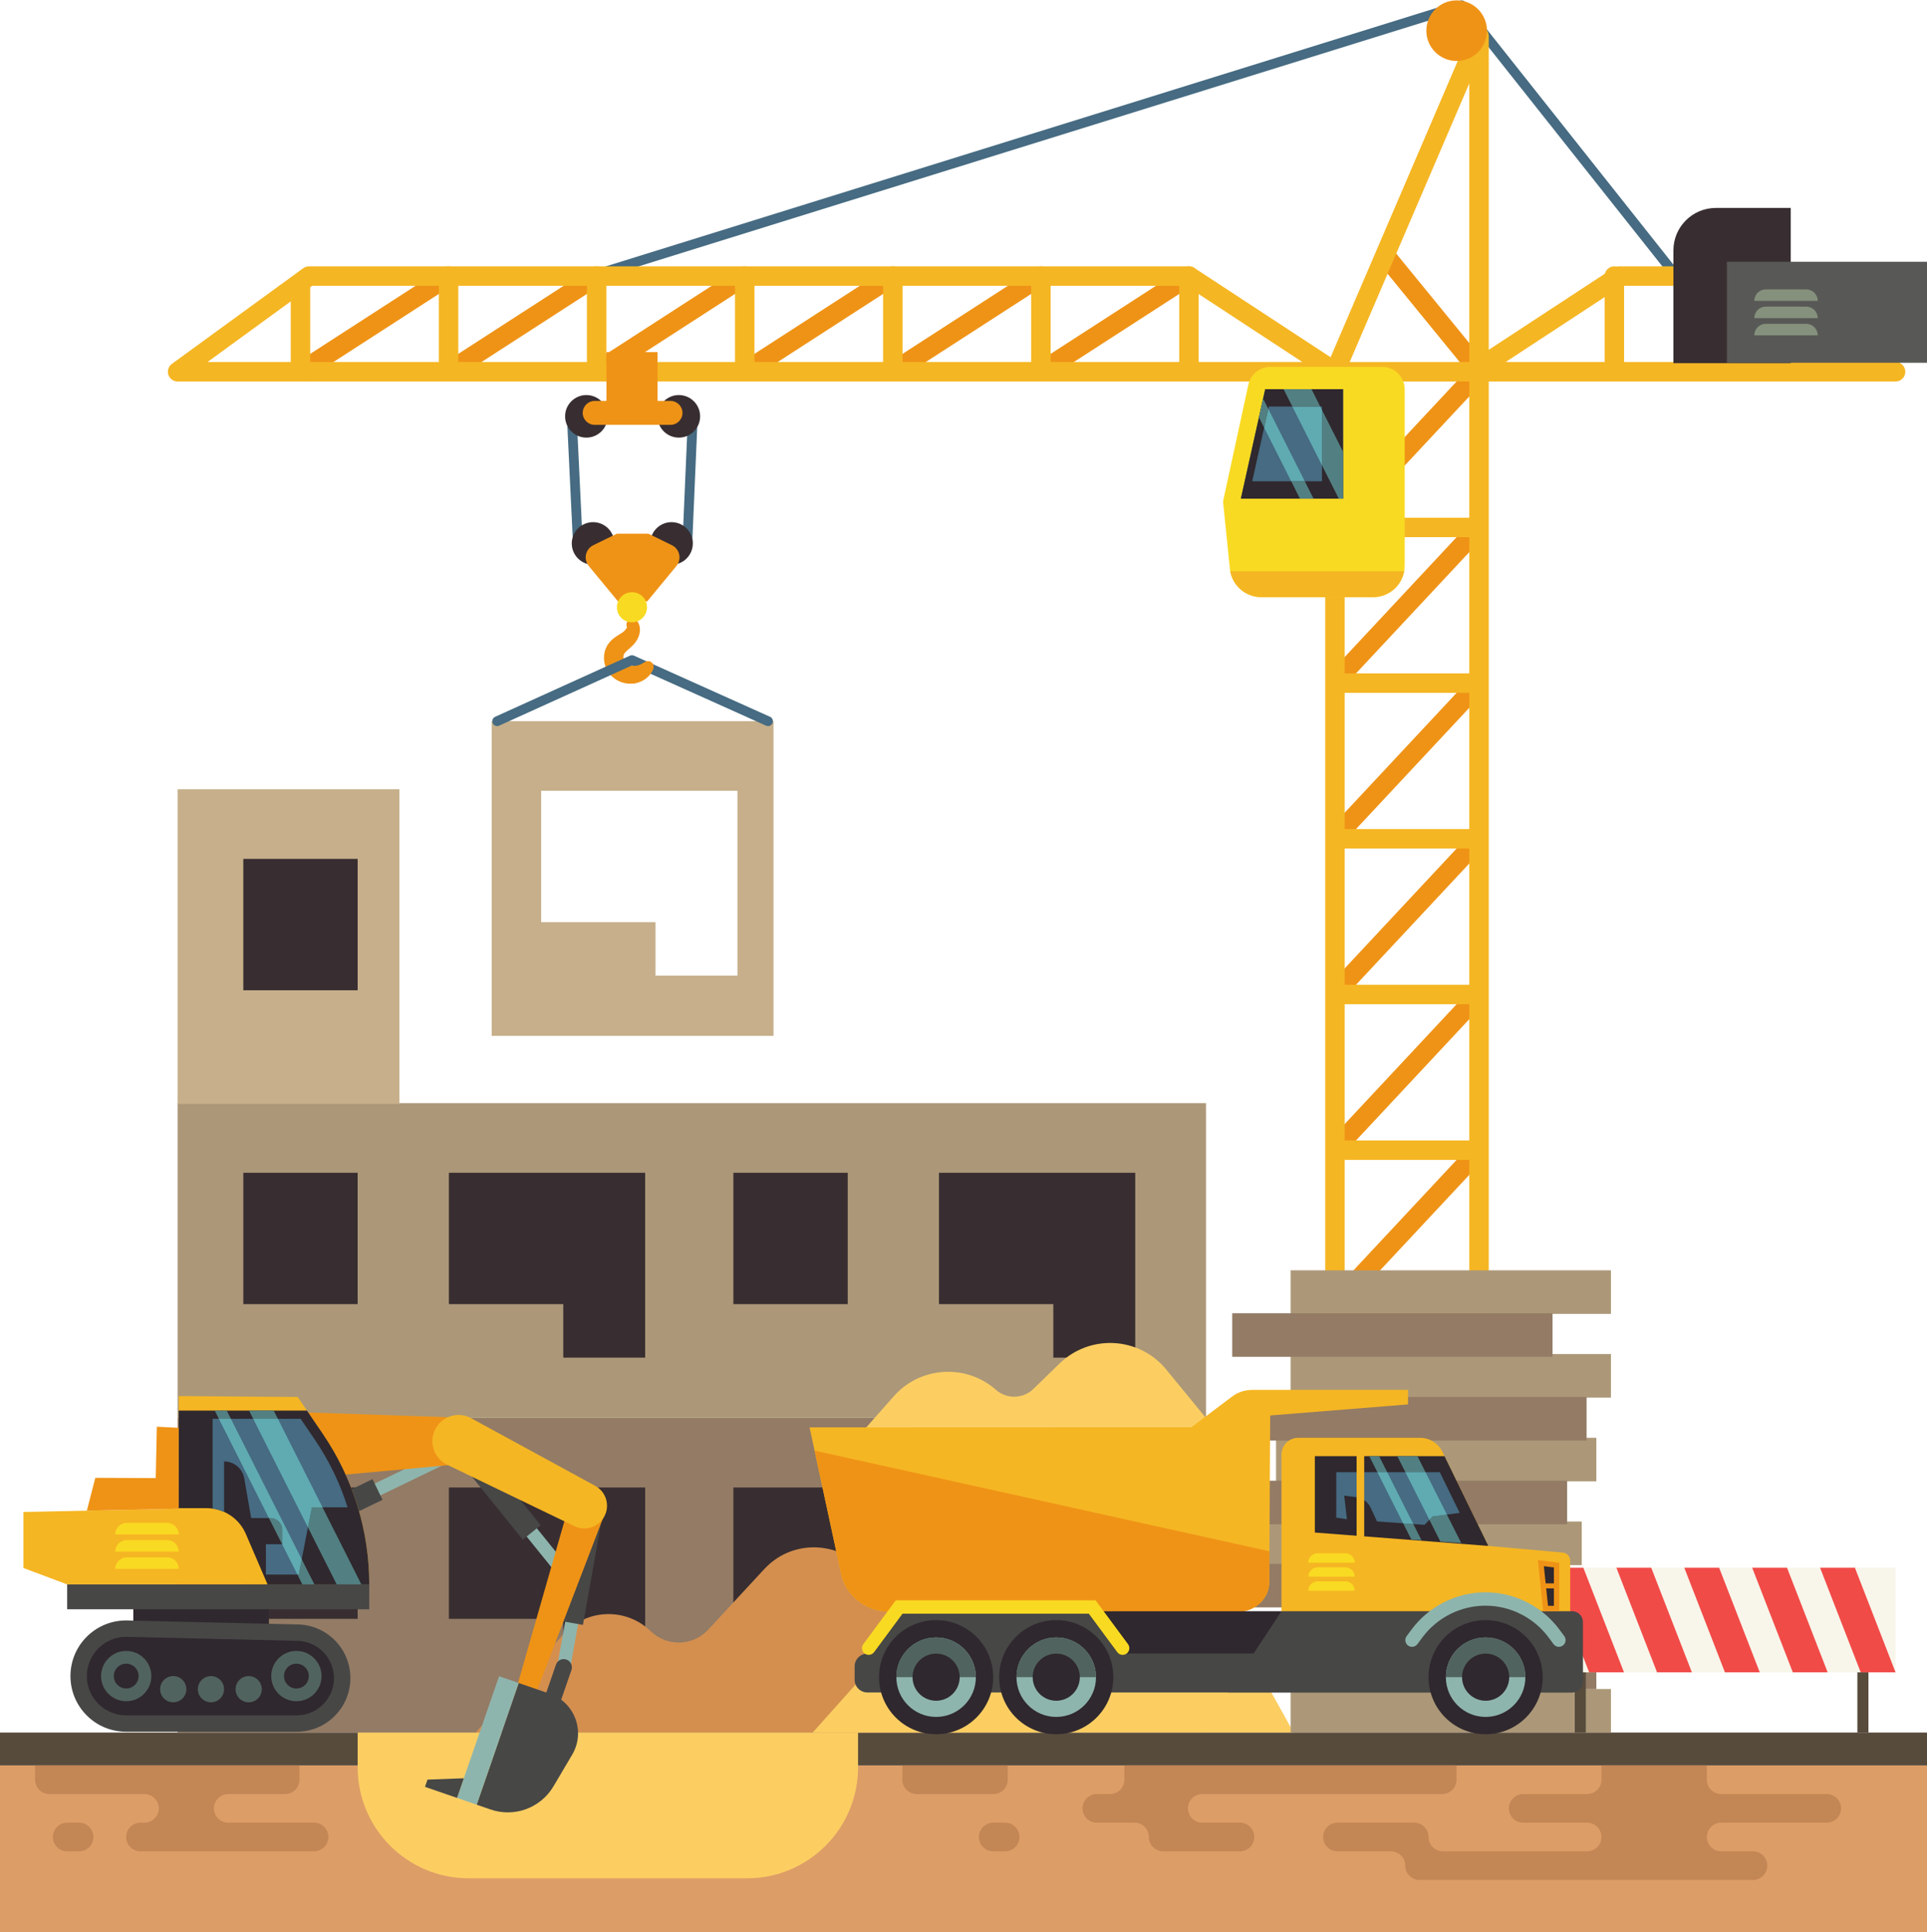 <?xml version="1.0" encoding="UTF-8"?>
<!DOCTYPE svg PUBLIC '-//W3C//DTD SVG 1.0//EN'
          'http://www.w3.org/TR/2001/REC-SVG-20010904/DTD/svg10.dtd'>
<svg height="2104.7" preserveAspectRatio="xMidYMid meet" version="1.0" viewBox="0.0 -0.4 2098.8 2104.7" width="2098.8" xmlns="http://www.w3.org/2000/svg" xmlns:xlink="http://www.w3.org/1999/xlink" zoomAndPan="magnify"
><defs
  ><clipPath id="a"
    ><path d="M 0 1922 L 2098.801 1922 L 2098.801 2104.32 L 0 2104.32 Z M 0 1922"
    /></clipPath
    ><clipPath id="b"
    ><path d="M 0 1887 L 2098.801 1887 L 2098.801 1923 L 0 1923 Z M 0 1887"
    /></clipPath
    ><clipPath id="c"
    ><path d="M 1880 284 L 2098.801 284 L 2098.801 395 L 1880 395 Z M 1880 284"
    /></clipPath
  ></defs
  ><g
  ><g clip-path="url(#a)"
    ><path d="M 2098.801 1922.801 L 0 1922.801 L 0 2104.32 L 2098.801 2104.32 L 2098.801 1922.801" fill="#dd9d67"
    /></g
    ><g clip-path="url(#b)"
    ><path d="M 2098.801 1922.801 L 0 1922.801 L 0 1887.02 L 2098.801 1887.02 L 2098.801 1922.801" fill="#574b3c"
    /></g
    ><g
    ><path d="M 193.449 1887.02 L 1313.52 1887.02 L 1313.52 1544.18 L 193.449 1544.18 Z M 193.449 1887.02" fill="#937b65"
    /></g
    ><g
    ><path d="M 265 1763.129 L 389.551 1763.129 L 389.551 1620.031 L 265 1620.031 Z M 265 1763.129" fill="#382e31"
    /></g
    ><g
    ><path d="M 923.305 1763.129 L 798.754 1763.129 L 798.754 1620.031 L 923.305 1620.031 L 923.305 1763.129" fill="#382e31"
    /></g
    ><g
    ><path d="M 1147.23 1620.031 L 1236.449 1620.031 L 1236.449 1821.43 L 1147.23 1821.43 L 1147.23 1763.129 L 1022.68 1763.129 L 1022.68 1620.031 L 1147.23 1620.031" fill="#382e31"
    /></g
    ><g
    ><path d="M 613.477 1620.031 L 702.691 1620.031 L 702.691 1821.43 L 613.477 1821.43 L 613.477 1763.129 L 488.926 1763.129 L 488.926 1620.031 L 613.477 1620.031" fill="#382e31"
    /></g
    ><g
    ><path d="M 193.449 1544.18 L 1313.52 1544.18 L 1313.52 1201.328 L 193.449 1201.328 Z M 193.449 1544.18" fill="#ac9878"
    /></g
    ><g
    ><path d="M 389.551 1420.289 L 265 1420.289 L 265 1277.191 L 389.551 1277.191 L 389.551 1420.289" fill="#382e31"
    /></g
    ><g
    ><path d="M 435.043 859.41 L 193.449 859.41 L 193.449 1202.25 L 435.043 1202.25 L 435.043 859.41" fill="#c6af8a"
    /></g
    ><g
    ><path d="M 389.551 1078.359 L 265 1078.359 L 265 935.262 L 389.551 935.262 L 389.551 1078.359" fill="#382e31"
    /></g
    ><g
    ><path d="M 923.305 1420.289 L 798.754 1420.289 L 798.754 1277.191 L 923.305 1277.191 L 923.305 1420.289" fill="#382e31"
    /></g
    ><g
    ><path d="M 1147.23 1277.191 L 1236.449 1277.191 L 1236.449 1478.59 L 1147.23 1478.59 L 1147.23 1420.289 L 1022.68 1420.289 L 1022.68 1277.191 L 1147.23 1277.191" fill="#382e31"
    /></g
    ><g
    ><path d="M 613.477 1277.191 L 702.691 1277.191 L 702.691 1478.59 L 613.477 1478.59 L 613.477 1420.289 L 488.926 1420.289 L 488.926 1277.191 L 613.477 1277.191" fill="#382e31"
    /></g
    ><g
    ><path d="M 589.402 861.059 L 803.172 861.059 L 803.172 1062.461 L 713.953 1062.461 L 713.953 1004.16 L 589.402 1004.16 Z M 535.52 785.211 L 535.52 1128.051 L 842.48 1128.051 L 842.48 785.211 L 535.52 785.211" fill="#c6af8a"
    /></g
    ><g
    ><path d="M 626.727 310.941 C 627.242 310.941 627.777 310.859 628.301 310.691 L 1589.941 11.441 L 1824.352 307.16 C 1826.16 309.461 1829.5 309.84 1831.789 308.02 C 1834.09 306.199 1834.469 302.871 1832.648 300.57 L 1595.98 2.012 C 1594.621 0.289 1592.352 -0.398 1590.25 0.238 L 625.152 300.57 C 622.355 301.441 620.793 304.41 621.664 307.211 C 622.371 309.48 624.465 310.941 626.727 310.941" fill="#466b82"
    /></g
    ><g
    ><path d="M 1139.441 413.469 L 1300.719 309.238 L 1289.211 291.43 L 1127.93 395.66 L 1139.441 413.469" fill="#ef9316"
    /></g
    ><g
    ><path d="M 978.16 413.469 L 1139.441 309.238 L 1127.93 291.43 L 966.648 395.66 L 978.16 413.469" fill="#ef9316"
    /></g
    ><g
    ><path d="M 816.879 413.469 L 978.16 309.238 L 966.648 291.43 L 805.367 395.66 L 816.879 413.469" fill="#ef9316"
    /></g
    ><g
    ><path d="M 655.598 413.469 L 816.879 309.238 L 805.367 291.43 L 644.086 395.66 L 655.598 413.469" fill="#ef9316"
    /></g
    ><g
    ><path d="M 494.312 413.469 L 655.598 309.238 L 644.086 291.43 L 482.801 395.66 L 494.312 413.469" fill="#ef9316"
    /></g
    ><g
    ><path d="M 333.031 413.469 L 494.312 309.238 L 482.801 291.43 L 321.52 395.66 L 333.031 413.469" fill="#ef9316"
    /></g
    ><g
    ><path d="M 1461.719 1767.059 L 1618.629 1599 L 1603.129 1584.531 L 1446.219 1752.59 L 1461.719 1767.059" fill="#ef9316"
    /></g
    ><g
    ><path d="M 1461.719 1597.461 L 1618.629 1429.398 L 1603.129 1414.93 L 1446.219 1582.988 L 1461.719 1597.461" fill="#ef9316"
    /></g
    ><g
    ><path d="M 1461.719 1427.859 L 1618.629 1259.801 L 1603.129 1245.328 L 1446.219 1413.391 L 1461.719 1427.859" fill="#ef9316"
    /></g
    ><g
    ><path d="M 1461.719 1258.262 L 1618.629 1090.199 L 1603.129 1075.73 L 1446.219 1243.789 L 1461.719 1258.262" fill="#ef9316"
    /></g
    ><g
    ><path d="M 1461.719 1088.66 L 1618.629 920.602 L 1603.129 906.129 L 1446.219 1074.191 L 1461.719 1088.66" fill="#ef9316"
    /></g
    ><g
    ><path d="M 1461.719 919.051 L 1618.629 751 L 1603.129 736.531 L 1446.219 904.59 L 1461.719 919.051" fill="#ef9316"
    /></g
    ><g
    ><path d="M 1461.719 749.449 L 1618.629 581.398 L 1603.129 566.93 L 1446.219 734.988 L 1461.719 749.449" fill="#ef9316"
    /></g
    ><g
    ><path d="M 1461.719 579.852 L 1618.629 411.801 L 1603.129 397.328 L 1446.219 565.391 L 1461.719 579.852" fill="#ef9316"
    /></g
    ><g
    ><path d="M 1602.672 409.73 L 1619.09 396.32 L 1516.648 270.91 L 1500.23 284.32 L 1602.672 409.73" fill="#ef9316"
    /></g
    ><g
    ><path d="M 1600.281 90.449 L 1464.57 406.738 L 1464.57 1749.219 L 1600.281 1749.219 L 1600.281 90.449 M 1443.371 1759.82 L 1443.371 404.57 C 1443.371 403.129 1443.66 401.711 1444.23 400.391 L 1601.141 34.691 C 1603.121 30.059 1608.09 27.461 1613.012 28.48 C 1617.941 29.488 1621.48 33.828 1621.48 38.871 L 1621.48 1759.82 C 1621.48 1765.672 1616.73 1770.422 1610.879 1770.422 L 1453.969 1770.422 C 1448.109 1770.422 1443.371 1765.672 1443.371 1759.82" fill="#f5b623"
    /></g
    ><g
    ><path d="M 1453.969 415.172 L 1610.879 415.172 L 1610.879 393.969 L 1453.969 393.969 L 1453.969 415.172" fill="#f5b623"
    /></g
    ><g
    ><path d="M 1453.969 584.77 L 1610.879 584.77 L 1610.879 563.57 L 1453.969 563.57 L 1453.969 584.77" fill="#f5b623"
    /></g
    ><g
    ><path d="M 1453.969 754.371 L 1610.879 754.371 L 1610.879 733.172 L 1453.969 733.172 L 1453.969 754.371" fill="#f5b623"
    /></g
    ><g
    ><path d="M 1453.969 923.969 L 1610.879 923.969 L 1610.879 902.77 L 1453.969 902.77 L 1453.969 923.969" fill="#f5b623"
    /></g
    ><g
    ><path d="M 1453.969 1093.57 L 1610.879 1093.57 L 1610.879 1072.371 L 1453.969 1072.371 L 1453.969 1093.57" fill="#f5b623"
    /></g
    ><g
    ><path d="M 1453.969 1263.172 L 1610.879 1263.172 L 1610.879 1241.969 L 1453.969 1241.969 L 1453.969 1263.172" fill="#f5b623"
    /></g
    ><g
    ><path d="M 1453.969 1432.77 L 1610.879 1432.77 L 1610.879 1411.57 L 1453.969 1411.57 L 1453.969 1432.77" fill="#f5b623"
    /></g
    ><g
    ><path d="M 1453.969 1602.371 L 1610.879 1602.371 L 1610.879 1581.172 L 1453.969 1581.172 Z M 1453.969 1602.371" fill="#f5b623"
    /></g
    ><g
    ><path d="M 1291.801 310.93 L 340.004 310.93 L 226.008 393.969 L 1418.461 393.969 Z M 183.371 407.852 C 181.949 403.48 183.496 398.699 187.207 396 L 330.309 291.762 C 332.121 290.441 334.309 289.73 336.551 289.73 L 1294.969 289.73 C 1297.031 289.73 1299.051 290.34 1300.781 291.469 L 1459.781 395.699 C 1463.699 398.27 1465.469 403.109 1464.129 407.602 C 1462.781 412.09 1458.648 415.172 1453.969 415.172 L 193.449 415.172 C 188.859 415.172 184.789 412.211 183.371 407.852" fill="#f5b623"
    /></g
    ><g
    ><path d="M 1918.031 310.93 L 1766.539 310.93 L 1639.871 393.969 L 2032.031 393.969 Z M 1594.211 407.602 C 1592.871 403.109 1594.641 398.27 1598.559 395.699 L 1757.559 291.469 C 1759.289 290.34 1761.309 289.73 1763.371 289.73 L 1921.488 289.73 C 1923.73 289.73 1925.91 290.441 1927.73 291.762 L 2070.828 396 C 2074.539 398.699 2076.09 403.48 2074.672 407.852 C 2073.238 412.211 2069.18 415.172 2064.59 415.172 L 1604.371 415.172 C 1599.68 415.172 1595.551 412.09 1594.211 407.602" fill="#f5b623"
    /></g
    ><g
    ><path d="M 1294.969 415.172 C 1300.82 415.172 1305.57 410.422 1305.57 404.57 L 1305.57 300.328 C 1305.57 294.48 1300.82 289.73 1294.969 289.73 C 1289.109 289.73 1284.371 294.48 1284.371 300.328 L 1284.371 404.57 C 1284.371 410.422 1289.109 415.172 1294.969 415.172" fill="#f5b623"
    /></g
    ><g
    ><path d="M 1133.68 415.172 C 1139.539 415.172 1144.281 410.422 1144.281 404.57 L 1144.281 300.328 C 1144.281 294.48 1139.539 289.73 1133.68 289.73 C 1127.828 289.73 1123.078 294.48 1123.078 300.328 L 1123.078 404.57 C 1123.078 410.422 1127.828 415.172 1133.68 415.172" fill="#f5b623"
    /></g
    ><g
    ><path d="M 972.406 415.172 C 978.258 415.172 983.004 410.422 983.004 404.57 L 983.004 300.328 C 983.004 294.48 978.258 289.73 972.406 289.73 C 966.551 289.73 961.805 294.48 961.805 300.328 L 961.805 404.57 C 961.805 410.422 966.551 415.172 972.406 415.172" fill="#f5b623"
    /></g
    ><g
    ><path d="M 811.121 415.172 C 816.977 415.172 821.723 410.422 821.723 404.57 L 821.723 300.328 C 821.723 294.48 816.977 289.73 811.121 289.73 C 805.27 289.73 800.523 294.48 800.523 300.328 L 800.523 404.57 C 800.523 410.422 805.27 415.172 811.121 415.172" fill="#f5b623"
    /></g
    ><g
    ><path d="M 649.84 415.172 C 655.695 415.172 660.441 410.422 660.441 404.57 L 660.441 300.328 C 660.441 294.48 655.695 289.73 649.84 289.73 C 643.984 289.73 639.238 294.48 639.238 300.328 L 639.238 404.57 C 639.238 410.422 643.984 415.172 649.84 415.172" fill="#f5b623"
    /></g
    ><g
    ><path d="M 488.559 415.172 C 494.41 415.172 499.156 410.422 499.156 404.57 L 499.156 300.328 C 499.156 294.48 494.41 289.73 488.559 289.73 C 482.703 289.73 477.957 294.48 477.957 300.328 L 477.957 404.57 C 477.957 410.422 482.703 415.172 488.559 415.172" fill="#f5b623"
    /></g
    ><g
    ><path d="M 327.273 415.172 C 333.129 415.172 337.875 410.422 337.875 404.57 L 337.875 310.93 C 337.875 305.078 333.129 300.328 327.273 300.328 C 321.422 300.328 316.676 305.078 316.676 310.93 L 316.676 404.57 C 316.676 410.422 321.422 415.172 327.273 415.172" fill="#f5b623"
    /></g
    ><g
    ><path d="M 1919.559 415.172 C 1925.41 415.172 1930.16 410.422 1930.16 404.57 L 1930.16 300.328 C 1930.16 294.48 1925.41 289.73 1919.559 289.73 C 1913.699 289.73 1908.961 294.48 1908.961 300.328 L 1908.961 404.57 C 1908.961 410.422 1913.699 415.172 1919.559 415.172" fill="#f5b623"
    /></g
    ><g
    ><path d="M 1758.281 415.172 C 1764.129 415.172 1768.879 410.422 1768.879 404.57 L 1768.879 300.328 C 1768.879 294.48 1764.129 289.73 1758.281 289.73 C 1752.422 289.73 1747.68 294.48 1747.68 300.328 L 1747.68 404.57 C 1747.68 410.422 1752.422 415.172 1758.281 415.172" fill="#f5b623"
    /></g
    ><g
    ><path d="M 1495.48 650.129 L 1373.789 650.129 C 1356.109 650.129 1341.309 636.75 1339.52 619.172 L 1332.07 545.898 L 1359.68 418.559 C 1362.121 407.301 1372.09 399.27 1383.609 399.27 L 1505.449 399.27 C 1518.969 399.27 1529.93 410.23 1529.93 423.75 L 1529.93 615.68 C 1529.93 634.711 1514.512 650.129 1495.48 650.129" fill="#f9da22"
    /></g
    ><g
    ><path d="M 1529.352 621.871 C 1526.43 637.941 1512.398 650.129 1495.48 650.129 L 1373.789 650.129 C 1357.031 650.129 1342.871 638.102 1339.922 621.871 L 1529.352 621.871" fill="#f5b623"
    /></g
    ><g
    ><path d="M 1462.801 542.809 L 1351.5 542.809 L 1378 423.559 L 1462.801 423.559 L 1462.801 542.809" fill="#466b82"
    /></g
    ><g
    ><path d="M 1439.828 523.879 L 1363.871 523.879 L 1381.949 442.488 L 1439.828 442.488 L 1439.828 523.879 M 1351.5 542.809 L 1462.801 542.809 L 1462.801 423.559 L 1378 423.559 L 1351.5 542.809" fill="#2f282e"
    /></g
    ><g
    ><path d="M 1371.191 454.199 L 1374.121 441.031 L 1371.191 454.199" fill="#bae26b"
    /></g
    ><g
    ><path d="M 1421.109 523.879 L 1406.32 523.879 L 1376.852 465.43 L 1381.379 445.07 L 1421.109 523.879" fill="#60abb2"
    /></g
    ><g
    ><path d="M 1430.648 542.809 L 1415.859 542.809 L 1406.32 523.879 L 1421.109 523.879 L 1430.648 542.809 M 1376.852 465.43 L 1371.191 454.199 L 1374.121 441.031 L 1375.719 433.828 L 1381.379 445.07 L 1376.852 465.43" fill="#528082"
    /></g
    ><g
    ><path d="M 1439.828 506.488 L 1407.57 442.488 L 1437.949 442.488 L 1439.828 446.219 L 1439.828 506.488" fill="#60abb2"
    /></g
    ><g
    ><path d="M 1462.801 542.809 L 1458.141 542.809 L 1439.828 506.488 L 1439.828 446.219 L 1462.801 491.781 L 1462.801 542.809 M 1437.949 442.488 L 1407.57 442.488 L 1398.031 423.559 L 1428.41 423.559 L 1437.949 442.488" fill="#528082"
    /></g
    ><g
    ><path d="M 708.738 1776.609 C 726.355 1793.738 754.621 1792.988 771.312 1774.961 L 832.508 1708.828 C 866.484 1672.121 926.414 1679.32 950.727 1723.039 L 1041.922 1887.02 L 518.051 1887.02 L 613.66 1779.961 C 638.633 1752 681.863 1750.48 708.738 1776.609" fill="#d48f4f"
    /></g
    ><g
    ><path d="M 1075.84 1776.609 C 1093.461 1793.738 1121.719 1792.988 1138.41 1774.961 L 1199.609 1708.828 C 1233.578 1672.121 1293.512 1679.32 1317.828 1723.039 L 1409.02 1887.02 L 885.148 1887.02 L 980.762 1779.961 C 1005.73 1752 1048.961 1750.48 1075.84 1776.609" fill="#fcce62"
    /></g
    ><g
    ><path d="M 1754.559 1839.57 L 1405.68 1839.57 L 1405.68 1887.02 L 1754.559 1887.02 L 1754.559 1839.57" fill="#ac9878"
    /></g
    ><g
    ><path d="M 1754.559 1748.352 L 1405.68 1748.352 L 1405.68 1795.801 L 1754.559 1795.801 L 1754.559 1748.352" fill="#ac9878"
    /></g
    ><g
    ><path d="M 1373.879 1704.578 L 1722.762 1704.578 L 1722.762 1657.129 L 1373.879 1657.129 Z M 1373.879 1704.578" fill="#ac9878"
    /></g
    ><g
    ><path d="M 1389.781 1613.359 L 1738.66 1613.359 L 1738.66 1565.898 L 1389.781 1565.898 Z M 1389.781 1613.359" fill="#ac9878"
    /></g
    ><g
    ><path d="M 1754.559 1474.68 L 1405.68 1474.68 L 1405.68 1522.141 L 1754.559 1522.141 L 1754.559 1474.68" fill="#ac9878"
    /></g
    ><g
    ><path d="M 1754.559 1383.461 L 1405.68 1383.461 L 1405.68 1430.922 L 1754.559 1430.922 L 1754.559 1383.461" fill="#ac9878"
    /></g
    ><g
    ><path d="M 1357.98 1660.129 L 1706.859 1660.129 L 1706.859 1612.68 L 1357.98 1612.68 Z M 1357.98 1660.129" fill="#937b65"
    /></g
    ><g
    ><path d="M 1706.859 1703.199 L 1357.98 1703.199 L 1357.98 1750.648 L 1706.859 1750.648 L 1706.859 1703.199" fill="#937b65"
    /></g
    ><g
    ><path d="M 1728.059 1521.461 L 1379.18 1521.461 L 1379.18 1568.91 L 1728.059 1568.91 L 1728.059 1521.461" fill="#937b65"
    /></g
    ><g
    ><path d="M 1690.961 1430.238 L 1342.078 1430.238 L 1342.078 1477.691 L 1690.961 1477.691 L 1690.961 1430.238" fill="#937b65"
    /></g
    ><g
    ><path d="M 1738.66 1792.199 L 1389.781 1792.199 L 1389.781 1839.648 L 1738.66 1839.648 L 1738.66 1792.199" fill="#937b65"
    /></g
    ><g
    ><path d="M 1727.199 1887.02 L 1715.148 1887.02 L 1715.148 1728.68 L 1727.199 1728.68 L 1727.199 1887.02" fill="#574b3c"
    /></g
    ><g
    ><path d="M 2035.012 1887.02 L 2022.961 1887.02 L 2022.961 1728.68 L 2035.012 1728.68 L 2035.012 1887.02" fill="#574b3c"
    /></g
    ><g
    ><path d="M 2064.559 1821.43 L 1685.609 1821.43 L 1685.609 1707.48 L 2064.559 1707.48 L 2064.559 1821.43" fill="#f8f5ea"
    /></g
    ><g
    ><path d="M 2064.559 1821.43 L 2026.609 1821.43 L 1982.34 1707.48 L 2020.289 1707.48 L 2064.559 1821.43" fill="#f14b48"
    /></g
    ><g
    ><path d="M 1990.609 1821.43 L 1952.672 1821.43 L 1908.398 1707.48 L 1946.352 1707.48 L 1990.609 1821.43" fill="#f14b48"
    /></g
    ><g
    ><path d="M 1916.672 1821.43 L 1878.73 1821.43 L 1834.461 1707.48 L 1872.41 1707.48 L 1916.672 1821.43" fill="#f14b48"
    /></g
    ><g
    ><path d="M 1842.73 1821.43 L 1804.789 1821.43 L 1760.52 1707.48 L 1798.461 1707.48 L 1842.73 1821.43" fill="#f14b48"
    /></g
    ><g
    ><path d="M 1768.789 1821.43 L 1730.852 1821.43 L 1686.578 1707.48 L 1724.52 1707.48 L 1768.789 1821.43" fill="#f14b48"
    /></g
    ><g
    ><path d="M 813.551 2045.801 L 510.566 2045.801 C 443.73 2045.801 389.551 1991.621 389.551 1924.781 L 389.551 1887.02 L 934.566 1887.02 L 934.566 1924.781 C 934.566 1991.621 880.387 2045.801 813.551 2045.801" fill="#fcce62"
    /></g
    ><g
    ><path d="M 292.883 1772.07 L 145.207 1767.102 L 145.207 1745.57 L 292.883 1745.57 L 292.883 1772.07" fill="#2f282e"
    /></g
    ><g
    ><path d="M 323.18 1886.109 L 137.344 1886.109 C 103.863 1886.109 76.727 1858.969 76.727 1825.488 C 76.727 1791.449 104.738 1764.09 138.762 1764.891 L 324.547 1769.238 C 356.281 1769.988 381.617 1795.922 381.617 1827.672 C 381.617 1859.941 355.453 1886.109 323.18 1886.109" fill="#474746"
    /></g
    ><g
    ><path d="M 323.18 1868.238 C 345.551 1868.238 363.754 1850.039 363.754 1827.672 C 363.754 1805.809 345.98 1787.609 324.129 1787.102 L 138.344 1782.75 L 137.312 1782.73 C 113.758 1782.73 94.594 1801.91 94.594 1825.488 C 94.594 1849.059 113.77 1868.238 137.344 1868.238 L 323.18 1868.238" fill="#2f282e"
    /></g
    ><g
    ><path d="M 123.953 1825.488 C 123.953 1818.031 130.004 1811.98 137.465 1811.98 C 144.93 1811.98 150.98 1818.031 150.98 1825.488 C 150.98 1832.949 144.93 1839 137.465 1839 C 130.004 1839 123.953 1832.949 123.953 1825.488 Z M 110.074 1825.488 C 110.074 1840.621 122.34 1852.879 137.465 1852.879 C 152.594 1852.879 164.859 1840.621 164.859 1825.488 C 164.859 1810.359 152.594 1798.09 137.465 1798.09 C 122.34 1798.09 110.074 1810.359 110.074 1825.488" fill="#51635e"
    /></g
    ><g
    ><path d="M 309.309 1825.488 C 309.309 1818.031 315.359 1811.98 322.824 1811.98 C 330.285 1811.98 336.336 1818.031 336.336 1825.488 C 336.336 1832.949 330.285 1839 322.824 1839 C 315.359 1839 309.309 1832.949 309.309 1825.488 Z M 295.43 1825.488 C 295.43 1840.621 307.695 1852.879 322.824 1852.879 C 337.949 1852.879 350.215 1840.621 350.215 1825.488 C 350.215 1810.359 337.949 1798.09 322.824 1798.09 C 307.695 1798.09 295.43 1810.359 295.43 1825.488" fill="#51635e"
    /></g
    ><g
    ><path d="M 402.164 1752.711 L 73.152 1752.711 L 73.152 1725.621 L 402.164 1725.621 L 402.164 1752.711" fill="#474746"
    /></g
    ><g
    ><path d="M 278.715 1694.18 L 497.645 1588.34 L 491.426 1575.48 L 272.496 1681.309 L 278.715 1694.18" fill="#8eb5ad"
    /></g
    ><g
    ><path d="M 281.051 1699 L 416.617 1633.461 L 405.73 1610.949 L 270.16 1676.488 L 281.051 1699" fill="#474746"
    /></g
    ><g
    ><path d="M 620.996 1817.172 L 649.152 1659.32 L 635.086 1656.82 L 606.926 1814.672 L 620.996 1817.172" fill="#8eb5ad"
    /></g
    ><g
    ><path d="M 634.902 1769.762 L 654.43 1660.262 L 629.805 1655.879 L 610.277 1765.371 L 634.902 1769.762" fill="#474746"
    /></g
    ><g
    ><path d="M 604.449 1711.68 L 615.566 1702.699 L 514.809 1577.969 L 503.691 1586.961 L 604.449 1711.68" fill="#8eb5ad"
    /></g
    ><g
    ><path d="M 569.406 1676.84 L 588.867 1661.121 L 518.98 1574.609 L 499.52 1590.32 L 569.406 1676.84" fill="#474746"
    /></g
    ><g
    ><path d="M 578.402 1858.09 L 560.629 1845.551 L 621.262 1633.941 C 624.148 1623.859 634.289 1617.691 644.566 1619.762 C 656.773 1622.211 663.84 1635.051 659.387 1646.68 L 578.402 1858.09" fill="#ef9316"
    /></g
    ><g
    ><path d="M 495.316 1595.078 L 309.281 1612.121 L 327.309 1538.02 L 493.84 1543.691 C 508.863 1544.199 520.258 1557.41 518.555 1572.352 C 517.172 1584.469 507.469 1593.961 495.316 1595.078" fill="#ef9316"
    /></g
    ><g
    ><path d="M 659.773 1647.988 C 654.945 1661.98 638.988 1668.609 625.66 1662.18 L 486.297 1594.91 C 471.281 1587.109 466.316 1568.031 475.613 1553.898 C 483.777 1541.488 500.09 1537.41 513.133 1544.531 L 648.242 1618.219 C 658.84 1623.988 663.715 1636.578 659.773 1647.988" fill="#f5b623"
    /></g
    ><g
    ><path d="M 402.164 1725.621 L 73.152 1725.621 L 25.512 1707.75 L 25.512 1646.719 L 194.551 1643.148 L 194.633 1520.469 L 324.25 1521.461 L 351.754 1561.898 C 384.602 1610.18 402.164 1667.219 402.164 1725.621" fill="#f5b623"
    /></g
    ><g
    ><path d="M 225.039 1642.551 L 194.551 1642.551 L 194.621 1536.25 L 334.312 1536.25 L 351.758 1561.898 C 384.602 1610.18 402.164 1667.219 402.164 1725.621 L 291.402 1725.621 L 267.773 1670.691 C 260.43 1653.609 243.629 1642.551 225.039 1642.551" fill="#2f282e"
    /></g
    ><g
    ><path d="M 327.422 1545.191 L 342.891 1567.93 C 358.48 1590.84 370.426 1615.66 378.586 1641.66 L 339.637 1641.66 L 325.344 1714.898 L 289.613 1714.898 L 289.613 1681.852 L 307.48 1681.852 L 307.48 1666.219 C 307.48 1659.07 301.68 1653.27 294.527 1653.27 L 273.535 1653.27 L 266.031 1610.109 C 264.176 1599.43 254.902 1591.629 244.059 1591.629 L 244.059 1646.68 C 240.129 1644.891 235.93 1643.629 231.555 1643.02 L 231.555 1545.191 L 327.422 1545.191" fill="#466b82"
    /></g
    ><g
    ><path d="M 103.82 1609.5 L 94.594 1645.262 L 194.551 1643.148 L 194.633 1555.012 L 170.812 1553.82 L 169.621 1609.801 L 103.82 1609.5" fill="#ef9316"
    /></g
    ><g
    ><path d="M 194.633 1671.129 L 125.559 1671.129 C 125.559 1664.23 131.156 1658.629 138.062 1658.629 L 182.129 1658.629 C 189.035 1658.629 194.633 1664.23 194.633 1671.129" fill="#f9da22"
    /></g
    ><g
    ><path d="M 194.633 1689.891 L 125.559 1689.891 C 125.559 1682.98 131.156 1677.379 138.062 1677.379 L 182.129 1677.379 C 189.035 1677.379 194.633 1682.98 194.633 1689.891" fill="#f9da22"
    /></g
    ><g
    ><path d="M 194.633 1708.648 L 125.559 1708.648 C 125.559 1701.738 131.156 1696.141 138.062 1696.141 L 182.129 1696.141 C 189.035 1696.141 194.633 1701.738 194.633 1708.648" fill="#f9da22"
    /></g
    ><g
    ><path d="M 202.969 1839.781 C 202.969 1847.672 196.57 1854.07 188.68 1854.07 C 180.785 1854.07 174.387 1847.672 174.387 1839.781 C 174.387 1831.891 180.785 1825.488 188.68 1825.488 C 196.57 1825.488 202.969 1831.891 202.969 1839.781" fill="#51635e"
    /></g
    ><g
    ><path d="M 244.055 1839.781 C 244.055 1847.672 237.656 1854.07 229.766 1854.07 C 221.871 1854.07 215.473 1847.672 215.473 1839.781 C 215.473 1831.891 221.871 1825.488 229.766 1825.488 C 237.656 1825.488 244.055 1831.891 244.055 1839.781" fill="#51635e"
    /></g
    ><g
    ><path d="M 285.141 1839.781 C 285.141 1847.672 278.742 1854.07 270.852 1854.07 C 262.957 1854.07 256.559 1847.672 256.559 1839.781 C 256.559 1831.891 262.957 1825.488 270.852 1825.488 C 278.742 1825.488 285.141 1831.891 285.141 1839.781" fill="#51635e"
    /></g
    ><g
    ><path d="M 534.234 1970.801 L 519.172 1965.602 L 564.953 1833.031 L 598.832 1844.73 C 626.109 1854.148 637.902 1886.211 623.223 1911.059 L 602.836 1945.57 C 588.871 1969.219 560.191 1979.762 534.234 1970.801" fill="#474746"
    /></g
    ><g
    ><path d="M 519.172 1965.602 L 497.781 1958.211 L 543.562 1825.641 L 564.953 1833.031 L 519.172 1965.602" fill="#8eb5ad"
    /></g
    ><g
    ><path d="M 505.176 1936.801 L 465.613 1938.262 L 462.883 1946.16 L 497.781 1958.211 L 505.176 1936.801" fill="#474746"
    /></g
    ><g
    ><path d="M 597.633 1872.148 C 601.34 1872.148 604.801 1869.828 606.074 1866.129 L 622.402 1818.84 C 624.012 1814.172 621.539 1809.09 616.875 1807.48 C 612.238 1805.84 607.129 1808.34 605.52 1813.012 L 589.191 1860.301 C 587.582 1864.961 590.055 1870.039 594.719 1871.648 C 595.68 1871.988 596.664 1872.148 597.633 1872.148" fill="#474746"
    /></g
    ><g
    ><path d="M 342.422 1725.621 L 329.348 1725.621 L 323.945 1714.898 L 325.344 1714.898 L 328.602 1698.211 L 342.422 1725.621 M 307.48 1681.852 L 307.285 1681.852 L 292.875 1653.27 L 294.527 1653.27 C 301.68 1653.27 307.48 1659.07 307.48 1666.219 L 307.48 1681.852 M 251.465 1545.191 L 238.391 1545.191 L 233.887 1536.25 L 246.961 1536.25 L 251.465 1545.191" fill="#528082"
    /></g
    ><g
    ><path d="M 325.344 1714.898 L 323.945 1714.898 L 307.285 1681.852 L 307.48 1681.852 L 307.48 1666.219 C 307.48 1659.07 301.68 1653.27 294.527 1653.27 L 292.875 1653.27 L 238.391 1545.191 L 251.465 1545.191 L 328.602 1698.211 L 325.344 1714.898" fill="#60abb2"
    /></g
    ><g
    ><path d="M 393.574 1725.621 L 366.719 1725.621 L 335.383 1663.449 L 339.637 1641.66 L 351.25 1641.66 L 393.574 1725.621 M 302.621 1545.191 L 275.766 1545.191 L 271.262 1536.25 L 298.117 1536.25 L 302.621 1545.191" fill="#528082"
    /></g
    ><g
    ><path d="M 335.383 1663.449 L 275.766 1545.191 L 302.621 1545.191 L 351.25 1641.66 L 339.637 1641.66 L 335.383 1663.449" fill="#60abb2"
    /></g
    ><g
    ><path d="M 921.117 1579.871 L 973.465 1520.66 C 1002.301 1488.051 1052.078 1484.922 1084.77 1513.672 C 1096.539 1524.02 1114.301 1523.578 1125.551 1512.66 L 1154.102 1484.93 C 1187.262 1452.719 1240.859 1455.762 1270.18 1491.5 L 1335.699 1571.398 L 921.117 1579.871" fill="#fcce62"
    /></g
    ><g
    ><path d="M 1297.559 1554.422 L 1342.051 1520.891 C 1348.211 1516.25 1355.898 1513.719 1363.82 1513.719 L 1533.66 1513.719 L 1533.539 1529.531 L 1383.43 1541.57 L 1382.441 1723.23 C 1382.441 1741.109 1366.859 1755.602 1347.648 1755.602 L 970.016 1755.602 C 943.293 1755.602 920.449 1737.699 915.898 1713.191 L 881.758 1554.57 L 1297.559 1554.422" fill="#f5b623"
    /></g
    ><g
    ><path d="M 1382.75 1689.57 L 1382.441 1723.23 C 1382.441 1741.109 1366.859 1755.602 1347.648 1755.602 L 970.016 1755.602 C 943.293 1755.602 920.449 1737.699 915.898 1713.191 L 887.203 1579.871 L 1382.75 1689.57" fill="#ef9316"
    /></g
    ><g
    ><path d="M 1405.5 1816.391 L 936.266 1816.391 L 982.922 1754.988 L 1405.5 1754.82 L 1405.5 1816.391" fill="#2f282e"
    /></g
    ><g
    ><path d="M 1710.18 1797.961 L 1395.73 1797.961 L 1395.73 1584.09 C 1395.73 1574.059 1403.859 1565.93 1413.891 1565.93 L 1546.75 1565.93 C 1557.031 1565.93 1566.41 1571.781 1570.922 1581.02 L 1621.031 1683.699 L 1702.121 1690.941 C 1706.691 1691.379 1710.18 1695.211 1710.18 1699.809 L 1710.18 1797.961" fill="#f5b623"
    /></g
    ><g
    ><path d="M 1724.07 1766.59 L 1724.07 1831.559 C 1724.07 1838.059 1718.809 1843.328 1712.309 1843.328 L 1337.41 1843.328 L 1395.73 1754.82 L 1712.309 1754.82 C 1718.809 1754.82 1724.07 1760.09 1724.07 1766.59" fill="#474746"
    /></g
    ><g
    ><path d="M 1714.02 1800.879 L 1714.02 1843.328 L 944.695 1843.328 C 937.039 1843.328 930.832 1837.129 930.832 1829.469 L 930.832 1814.871 C 930.832 1807.219 937.035 1801.012 944.691 1801.012 L 945.453 1801.012 L 980.449 1748.52 L 1190.391 1748.461 L 1224.41 1800.941 L 1533.512 1800.879 L 1549.602 1776.078 C 1561.43 1757.84 1581.699 1746.82 1603.449 1746.82 L 1634.461 1746.82 C 1654 1746.82 1672.48 1755.73 1684.66 1771.012 L 1708.461 1800.879 L 1714.02 1800.879" fill="#474746"
    /></g
    ><g
    ><path d="M 1432.07 1669.121 L 1432.07 1585.879 L 1573.25 1585.879 C 1573.41 1586.191 1573.59 1586.488 1573.738 1586.809 L 1621.031 1683.699 L 1432.07 1669.121" fill="#2f282e"
    /></g
    ><g
    ><path d="M 1568.191 1603.371 L 1589.84 1647.738 L 1560.301 1651.551 L 1551.551 1660.738 L 1499.801 1657.02 L 1492.941 1642.23 C 1489.949 1635.789 1483.84 1631.352 1476.801 1630.5 L 1464.078 1628.949 L 1466.988 1654.648 L 1455.391 1652.84 L 1455.391 1603.371 L 1568.191 1603.371" fill="#466b82"
    /></g
    ><g
    ><path d="M 1680.23 1826.68 C 1680.23 1861.012 1652.398 1888.84 1618.07 1888.84 C 1583.738 1888.84 1555.91 1861.012 1555.91 1826.68 C 1555.91 1792.352 1583.738 1764.52 1618.07 1764.52 C 1652.398 1764.52 1680.23 1792.352 1680.23 1826.68" fill="#2f282e"
    /></g
    ><g
    ><path d="M 1661.371 1826.68 C 1661.371 1850.602 1641.98 1869.98 1618.07 1869.98 C 1594.16 1869.98 1574.77 1850.602 1574.77 1826.68 C 1574.77 1802.77 1594.16 1783.379 1618.07 1783.379 C 1641.98 1783.379 1661.371 1802.77 1661.371 1826.68" fill="#8eb5ad"
    /></g
    ><g
    ><path d="M 1574.77 1826.68 C 1574.77 1802.77 1594.16 1783.379 1618.07 1783.379 C 1641.98 1783.379 1661.371 1802.77 1661.371 1826.68 L 1574.77 1826.68" fill="#51635e"
    /></g
    ><g
    ><path d="M 1643.738 1826.68 C 1643.738 1840.859 1632.25 1852.352 1618.07 1852.352 C 1603.891 1852.352 1592.398 1840.859 1592.398 1826.68 C 1592.398 1812.512 1603.891 1801.02 1618.07 1801.02 C 1632.25 1801.02 1643.738 1812.512 1643.738 1826.68" fill="#2f282e"
    /></g
    ><g
    ><path d="M 1212.578 1826.68 C 1212.578 1861.012 1184.75 1888.84 1150.422 1888.84 C 1116.09 1888.84 1088.262 1861.012 1088.262 1826.68 C 1088.262 1792.352 1116.09 1764.52 1150.422 1764.52 C 1184.75 1764.52 1212.578 1792.352 1212.578 1826.68" fill="#2f282e"
    /></g
    ><g
    ><path d="M 1193.719 1826.68 C 1193.719 1850.602 1174.328 1869.98 1150.422 1869.98 C 1126.5 1869.98 1107.121 1850.602 1107.121 1826.68 C 1107.121 1802.77 1126.5 1783.379 1150.422 1783.379 C 1174.328 1783.379 1193.719 1802.77 1193.719 1826.68" fill="#8eb5ad"
    /></g
    ><g
    ><path d="M 1107.121 1826.68 C 1107.121 1802.77 1126.5 1783.379 1150.422 1783.379 C 1174.328 1783.379 1193.719 1802.77 1193.719 1826.68 L 1107.121 1826.68" fill="#51635e"
    /></g
    ><g
    ><path d="M 1176.078 1826.68 C 1176.078 1840.859 1164.59 1852.352 1150.422 1852.352 C 1136.238 1852.352 1124.75 1840.859 1124.75 1826.68 C 1124.75 1812.512 1136.238 1801.02 1150.422 1801.02 C 1164.59 1801.02 1176.078 1812.512 1176.078 1826.68" fill="#2f282e"
    /></g
    ><g
    ><path d="M 1081.73 1826.68 C 1081.73 1861.012 1053.898 1888.84 1019.57 1888.84 C 985.238 1888.84 957.41 1861.012 957.41 1826.68 C 957.41 1792.352 985.238 1764.52 1019.57 1764.52 C 1053.898 1764.52 1081.73 1792.352 1081.73 1826.68" fill="#2f282e"
    /></g
    ><g
    ><path d="M 1062.871 1826.68 C 1062.871 1850.602 1043.48 1869.98 1019.57 1869.98 C 995.656 1869.98 976.27 1850.602 976.27 1826.68 C 976.27 1802.77 995.656 1783.379 1019.57 1783.379 C 1043.48 1783.379 1062.871 1802.77 1062.871 1826.68" fill="#8eb5ad"
    /></g
    ><g
    ><path d="M 976.27 1826.68 C 976.27 1802.77 995.656 1783.379 1019.57 1783.379 C 1043.48 1783.379 1062.871 1802.77 1062.871 1826.68 L 976.27 1826.68" fill="#51635e"
    /></g
    ><g
    ><path d="M 1045.238 1826.68 C 1045.238 1840.859 1033.738 1852.352 1019.57 1852.352 C 1005.391 1852.352 993.902 1840.859 993.902 1826.68 C 993.902 1812.512 1005.391 1801.02 1019.57 1801.02 C 1033.738 1801.02 1045.238 1812.512 1045.238 1826.68" fill="#2f282e"
    /></g
    ><g
    ><path d="M 1537.922 1793.621 C 1540.148 1793.621 1542.352 1792.602 1543.789 1790.672 L 1549.121 1783.461 C 1565.18 1761.738 1590.898 1748.781 1617.91 1748.781 C 1644.922 1748.781 1670.641 1761.738 1686.699 1783.461 L 1692.031 1790.672 C 1694.43 1793.898 1698.988 1794.59 1702.23 1792.191 C 1705.461 1789.801 1706.148 1785.23 1703.75 1781.988 L 1698.422 1774.781 C 1679.621 1749.371 1649.52 1734.199 1617.91 1734.199 C 1586.289 1734.199 1556.191 1749.371 1537.398 1774.781 L 1532.059 1781.988 C 1529.672 1785.23 1530.352 1789.801 1533.59 1792.191 C 1534.891 1793.16 1536.41 1793.621 1537.922 1793.621" fill="#8eb5ad"
    /></g
    ><g
    ><path d="M 946.137 1802.371 C 948.367 1802.371 950.574 1801.352 952.004 1799.422 L 982.988 1757.52 L 1185.898 1757.52 L 1216.891 1799.422 C 1219.281 1802.648 1223.852 1803.34 1227.078 1800.941 C 1230.32 1798.551 1231 1793.98 1228.609 1790.738 L 1193.25 1742.949 L 975.641 1742.949 L 940.285 1790.738 C 937.887 1793.98 938.57 1798.551 941.805 1800.941 C 943.109 1801.91 944.633 1802.371 946.137 1802.371" fill="#f9da22"
    /></g
    ><g
    ><path d="M 1674.941 1699.09 L 1698.262 1702.012 L 1698.262 1754.762 L 1680.77 1754.762 L 1674.941 1699.09" fill="#ef9316"
    /></g
    ><g
    ><path d="M 1683.461 1724.488 L 1681.5 1705.789 L 1692.43 1707.16 L 1692.43 1724.488 L 1683.461 1724.488" fill="#2f282e"
    /></g
    ><g
    ><path d="M 1692.43 1729.961 L 1692.43 1748.93 L 1686.02 1748.93 L 1684.031 1729.961 L 1692.43 1729.961" fill="#2f282e"
    /></g
    ><g
    ><path d="M 1475.48 1701.91 L 1424.93 1701.91 C 1424.93 1696.281 1429.5 1691.711 1435.141 1691.711 L 1465.27 1691.711 C 1470.91 1691.711 1475.48 1696.281 1475.48 1701.91" fill="#f9da22"
    /></g
    ><g
    ><path d="M 1475.48 1717.219 L 1424.93 1717.219 C 1424.93 1711.578 1429.5 1707.012 1435.141 1707.012 L 1465.27 1707.012 C 1470.91 1707.012 1475.48 1711.578 1475.48 1717.219" fill="#f9da22"
    /></g
    ><g
    ><path d="M 1475.48 1732.531 L 1424.93 1732.531 C 1424.93 1726.891 1429.5 1722.32 1435.141 1722.32 L 1465.27 1722.32 C 1470.91 1722.32 1475.48 1726.891 1475.48 1732.531" fill="#f9da22"
    /></g
    ><g
    ><path d="M 1591.539 1680.602 L 1568.789 1678.961 L 1556.82 1655.211 L 1560.301 1651.551 L 1575.879 1649.539 L 1591.539 1680.602 M 1552.609 1603.371 L 1530.691 1603.371 L 1521.871 1585.879 L 1543.789 1585.879 L 1552.609 1603.371" fill="#528082"
    /></g
    ><g
    ><path d="M 1556.82 1655.211 L 1530.691 1603.371 L 1552.609 1603.371 L 1575.879 1649.539 L 1560.301 1651.551 L 1556.82 1655.211" fill="#60abb2"
    /></g
    ><g
    ><path d="M 1548.219 1677.48 L 1537.141 1676.68 L 1528.262 1659.059 L 1539.328 1659.859 L 1548.219 1677.48 M 1510.859 1603.371 L 1500.191 1603.371 L 1491.371 1585.879 L 1502.039 1585.879 L 1510.859 1603.371" fill="#528082"
    /></g
    ><g
    ><path d="M 1539.328 1659.859 L 1528.262 1659.059 L 1500.191 1603.371 L 1510.859 1603.371 L 1539.328 1659.859" fill="#60abb2"
    /></g
    ><g
    ><path d="M 1485.82 1692.621 L 1477.559 1692.621 L 1477.559 1579.871 L 1485.82 1579.871 L 1485.82 1692.621" fill="#f5b623"
    /></g
    ><g
    ><path d="M 1619.539 33.012 C 1619.539 51.25 1604.762 66.031 1586.531 66.031 C 1568.301 66.031 1553.52 51.25 1553.52 33.012 C 1553.52 14.781 1568.301 0 1586.531 0 C 1604.762 0 1619.539 14.781 1619.539 33.012" fill="#ef9316"
    /></g
    ><g
    ><path d="M 1950.398 395.262 L 1822.602 395.262 L 1822.602 272.371 C 1822.602 246.828 1843.301 226.129 1868.828 226.129 L 1950.398 226.129 L 1950.398 395.262" fill="#382e31"
    /></g
    ><g clip-path="url(#c)"
    ><path d="M 2098.801 394.789 L 1880.898 394.789 L 1880.898 284.738 L 2098.801 284.738 L 2098.801 394.789" fill="#585956"
    /></g
    ><g
    ><path d="M 1979.789 327.371 L 1910.711 327.371 C 1910.711 320.469 1916.309 314.871 1923.211 314.871 L 1967.281 314.871 C 1974.191 314.871 1979.789 320.469 1979.789 327.371" fill="#85917d"
    /></g
    ><g
    ><path d="M 1979.789 346.129 L 1910.711 346.129 C 1910.711 339.23 1916.309 333.629 1923.211 333.629 L 1967.281 333.629 C 1974.191 333.629 1979.789 339.23 1979.789 346.129" fill="#85917d"
    /></g
    ><g
    ><path d="M 1979.789 364.891 L 1910.711 364.891 C 1910.711 357.98 1916.309 352.379 1923.211 352.379 L 1967.281 352.379 C 1974.191 352.379 1979.789 357.98 1979.789 364.891" fill="#85917d"
    /></g
    ><g
    ><path d="M 629.375 596.91 L 748.625 596.91 C 751.461 596.91 753.797 594.68 753.922 591.84 L 759.883 453.379 C 760.008 450.449 757.738 447.98 754.816 447.859 C 751.895 447.789 749.422 450 749.293 452.922 L 743.547 586.309 L 634.426 586.309 L 628.047 452.898 C 627.906 449.969 625.344 447.762 622.496 447.859 C 619.57 448 617.316 450.48 617.453 453.398 L 624.078 591.871 C 624.215 594.691 626.543 596.91 629.375 596.91" fill="#466b82"
    /></g
    ><g
    ><path d="M 762.535 453.148 C 762.535 465.961 752.156 476.34 739.352 476.34 C 726.543 476.34 716.16 465.961 716.16 453.148 C 716.16 440.34 726.543 429.961 739.352 429.961 C 752.156 429.961 762.535 440.34 762.535 453.148" fill="#382e31"
    /></g
    ><g
    ><path d="M 661.84 453.148 C 661.84 465.961 651.457 476.34 638.648 476.34 C 625.844 476.34 615.465 465.961 615.465 453.148 C 615.465 440.34 625.844 429.961 638.648 429.961 C 651.457 429.961 661.84 440.34 661.84 453.148" fill="#382e31"
    /></g
    ><g
    ><path d="M 754.59 591.609 C 754.59 604.422 744.207 614.801 731.398 614.801 C 718.594 614.801 708.215 604.422 708.215 591.609 C 708.215 578.809 718.594 568.422 731.398 568.422 C 744.207 568.422 754.59 578.809 754.59 591.609" fill="#382e31"
    /></g
    ><g
    ><path d="M 669.125 591.609 C 669.125 604.422 658.742 614.801 645.938 614.801 C 633.133 614.801 622.75 604.422 622.75 591.609 C 622.75 578.809 633.133 568.422 645.938 568.422 C 658.742 568.422 669.125 578.809 669.125 591.609" fill="#382e31"
    /></g
    ><g
    ><path d="M 730.297 462.422 L 647.703 462.422 C 640.508 462.422 634.676 456.59 634.676 449.398 C 634.676 442.199 640.508 436.371 647.703 436.371 L 730.297 436.371 C 737.492 436.371 743.324 442.199 743.324 449.398 C 743.324 456.59 737.492 462.422 730.297 462.422" fill="#ef9316"
    /></g
    ><g
    ><path d="M 736.699 616.23 L 704.898 654.77 L 673.098 654.77 L 641.301 616.219 C 635.219 608.852 637.621 597.73 646.203 593.531 L 671.773 581.012 L 706.227 581.012 L 731.797 593.531 C 740.379 597.73 742.781 608.852 736.699 616.23" fill="#ef9316"
    /></g
    ><g
    ><path d="M 682.711 682.52 C 682.711 682.52 682.844 682.879 683.094 683.559 C 682.973 683.621 682.789 683.371 682.715 683.441 C 682.652 683.531 682.555 683.641 682.473 683.762 C 682.211 684.16 681.891 684.629 681.523 685.18 C 681.047 685.879 680.25 686.781 679.266 687.602 C 678.41 688.371 676.992 689.199 674.941 690.488 C 672.941 691.789 670.395 693.301 667.477 695.711 C 666.027 696.922 664.531 698.422 663.121 700.23 L 662.605 700.941 L 662.348 701.289 L 662.223 701.469 L 661.922 701.949 L 661.328 702.879 C 660.973 703.52 660.633 704.18 660.309 704.852 L 659.586 706.551 C 657.816 711.102 657.418 715.988 658.133 720.691 C 658.52 723.039 659.191 725.352 660.164 727.559 C 660.422 728.121 660.652 728.672 660.949 729.211 L 661.387 730.012 L 661.605 730.41 L 661.957 730.969 L 662.664 732.031 C 663.062 732.59 663.508 733.199 663.902 733.691 C 666.836 737.352 670.535 740 674.363 741.75 C 678.262 743.52 682.098 744.359 686.262 744.398 C 687.125 744.359 687.977 744.32 688.816 744.289 C 689.965 744.23 690.711 744.051 691.625 743.922 C 693.352 743.57 694.98 743.129 696.461 742.531 C 702.445 740.25 706.309 736.57 708.461 733.75 C 709.555 732.328 710.25 731.109 710.688 730.262 C 711.098 729.41 711.316 728.949 711.316 728.949 C 712.836 725.781 711.5 721.988 708.336 720.461 C 706.312 719.488 704.035 719.691 702.254 720.781 L 700.855 721.648 C 700.855 721.648 700.621 721.789 700.188 722.07 C 699.762 722.34 699.109 722.691 698.316 723.109 C 696.68 723.879 694.281 724.809 691.523 724.98 C 690.84 725.02 690.145 725 689.461 724.969 C 689.16 724.922 688.68 724.91 688.566 724.84 C 688.461 724.82 688.418 724.809 688.258 724.789 L 687.301 724.648 C 686.305 724.371 684.754 723.82 683.598 723.07 C 682.383 722.32 681.312 721.371 680.559 720.391 C 680.492 720.289 680.512 720.301 680.465 720.262 C 680.422 720.23 680.113 719.711 679.949 719.461 L 679.875 719.34 L 679.836 719.281 L 679.82 719.25 C 680.191 719.852 679.918 719.41 680 719.539 L 679.953 719.449 L 679.852 719.27 C 679.766 719.16 679.73 719.012 679.656 718.891 C 679.414 718.371 679.223 717.77 679.105 717.16 C 678.82 715.922 678.895 714.621 679.133 713.59 C 679.172 713.48 679.211 713.309 679.227 713.23 L 679.164 713.211 L 679.672 712.23 L 679.703 712.172 C 679.754 712.09 679.32 712.801 679.508 712.488 L 679.512 712.48 L 679.539 712.43 L 679.59 712.34 L 679.688 712.141 C 679.973 711.602 680.445 710.988 681.062 710.281 C 682.285 708.84 684.211 707.199 686.312 705.371 C 688.348 703.5 690.785 701.25 692.719 698.441 C 694.582 695.762 695.742 692.93 696.441 690.172 C 697.145 687.41 697.141 684.578 696.68 682.23 C 696.453 681.051 696.086 680.012 695.695 679.129 C 695.316 678.23 694.707 677.211 694.32 676.621 C 693.824 676.09 693.562 675.809 693.562 675.809 C 691.102 673.191 686.984 673.059 684.363 675.52 C 682.402 677.359 681.84 680.148 682.711 682.52" fill="#ef9316"
    /></g
    ><g
    ><path d="M 703.914 656.031 C 707.59 667.711 698.105 679 685.961 677.391 C 679.836 676.578 674.57 672.16 672.719 666.27 C 669.039 654.578 678.523 643.289 690.672 644.898 C 696.793 645.711 702.059 650.129 703.914 656.031" fill="#f9da22"
    /></g
    ><g
    ><path d="M 836.512 790.59 C 838.535 790.59 840.469 789.422 841.348 787.449 C 842.551 784.789 841.359 781.648 838.688 780.449 L 690.488 713.871 C 689.102 713.238 687.516 713.238 686.129 713.879 L 539.297 780.461 C 536.629 781.672 535.449 784.809 536.656 787.469 C 537.871 790.141 541.008 791.32 543.676 790.109 L 688.328 724.52 L 834.34 790.121 C 835.051 790.441 835.785 790.59 836.512 790.59" fill="#466b82"
    /></g
    ><g
    ><path d="M 688.008 724.75 L 688.258 724.789 C 688.418 724.809 688.461 724.82 688.566 724.84 C 688.68 724.91 689.16 724.922 689.461 724.969 C 690.145 725 690.84 725.02 691.523 724.98 C 694.281 724.809 696.68 723.879 698.316 723.109 C 699.109 722.691 699.762 722.34 700.188 722.07 C 700.621 721.789 700.855 721.648 700.855 721.648 L 702.254 720.781 C 704.035 719.691 706.312 719.488 708.336 720.461 C 711.5 721.98 712.836 725.781 711.316 728.949 C 711.316 728.949 711.098 729.41 710.688 730.262 C 710.25 731.109 709.555 732.328 708.461 733.75 C 706.309 736.57 702.445 740.25 696.461 742.531 C 694.98 743.129 693.352 743.57 691.625 743.922 C 690.711 744.051 689.965 744.23 688.816 744.289 C 688.551 744.301 688.277 744.309 688.008 744.32 L 688.008 724.75" fill="#ef9316"
    /></g
    ><g
    ><path d="M 716.16 383.148 L 660.512 383.148 L 660.512 446.75 L 716.16 446.75 L 716.16 383.148" fill="#ef9316"
    /></g
    ><g
    ><path d="M 101.734 2000.789 C 101.734 1992.172 94.754 1985.191 86.137 1985.191 L 73.203 1985.191 C 64.586 1985.191 57.602 1992.172 57.602 2000.789 C 57.602 2009.398 64.586 2016.379 73.203 2016.379 L 86.137 2016.379 C 94.754 2016.379 101.734 2009.398 101.734 2000.789 Z M 326.121 1922.801 L 326.121 1938.391 C 326.121 1947.012 319.137 1953.988 310.523 1953.988 L 248.586 1953.988 C 239.969 1953.988 232.984 1960.98 232.984 1969.59 C 232.984 1978.199 239.969 1985.191 248.586 1985.191 L 342.074 1985.191 C 350.688 1985.191 357.672 1992.172 357.672 2000.789 C 357.672 2009.398 350.688 2016.379 342.074 2016.379 L 153.02 2016.379 C 144.406 2016.379 137.422 2009.398 137.422 2000.789 C 137.422 1992.172 144.406 1985.191 153.02 1985.191 L 157.355 1985.191 C 165.973 1985.191 172.953 1978.199 172.953 1969.59 C 172.953 1960.98 165.973 1953.988 157.355 1953.988 L 53.77 1953.988 C 45.152 1953.988 38.168 1947.012 38.168 1938.391 L 38.168 1922.801 L 326.121 1922.801" fill="#c38655"
    /></g
    ><g
    ><path d="M 1555.91 2000.789 C 1555.91 1992.172 1548.93 1985.191 1540.309 1985.191 L 1456.711 1985.191 C 1448.09 1985.191 1441.109 1992.172 1441.109 2000.789 C 1441.109 2009.398 1448.09 2016.379 1456.711 2016.379 L 1514.941 2016.379 C 1523.559 2016.379 1530.539 2023.371 1530.539 2031.98 C 1530.539 2040.602 1537.52 2047.578 1546.141 2047.578 L 1909.23 2047.578 C 1917.84 2047.578 1924.828 2040.602 1924.828 2031.98 C 1924.828 2023.371 1917.84 2016.379 1909.23 2016.379 L 1874.621 2016.379 C 1866.012 2016.379 1859.02 2009.398 1859.02 2000.789 C 1859.02 1992.172 1866.012 1985.191 1874.621 1985.191 L 1989.57 1985.191 C 1998.18 1985.191 2005.172 1978.199 2005.172 1969.59 C 2005.172 1960.98 1998.18 1953.988 1989.57 1953.988 L 1874.621 1953.988 C 1866.012 1953.988 1859.02 1947.012 1859.02 1938.391 L 1859.02 1922.801 L 1744.23 1922.801 L 1744.23 1938.391 C 1744.23 1947.012 1737.238 1953.988 1728.629 1953.988 L 1659.012 1953.988 C 1650.398 1953.988 1643.422 1960.98 1643.422 1969.59 C 1643.422 1978.199 1650.398 1985.191 1659.012 1985.191 L 1728.629 1985.191 C 1737.238 1985.191 1744.23 1992.172 1744.23 2000.789 C 1744.23 2009.398 1737.238 2016.379 1728.629 2016.379 L 1571.512 2016.379 C 1562.891 2016.379 1555.91 2009.398 1555.91 2000.789 Z M 1110.32 2000.789 C 1110.32 1992.172 1103.34 1985.191 1094.73 1985.191 L 1081.789 1985.191 C 1073.18 1985.191 1066.191 1992.172 1066.191 2000.789 C 1066.191 2009.398 1073.18 2016.379 1081.789 2016.379 L 1094.73 2016.379 C 1103.34 2016.379 1110.32 2009.398 1110.32 2000.789 Z M 982.793 1922.801 L 982.793 1938.391 C 982.793 1947.012 989.777 1953.988 998.391 1953.988 L 1081.988 1953.988 C 1090.609 1953.988 1097.59 1947.012 1097.59 1938.391 L 1097.59 1922.801 Z M 1224.629 1938.391 L 1224.629 1922.801 L 1586.379 1922.801 L 1586.379 1938.391 C 1586.379 1947.012 1579.398 1953.988 1570.781 1953.988 L 1309.441 1953.988 C 1300.828 1953.988 1293.84 1960.98 1293.84 1969.59 C 1293.84 1978.199 1300.828 1985.191 1309.441 1985.191 L 1350.531 1985.191 C 1359.141 1985.191 1366.121 1992.172 1366.121 2000.789 C 1366.121 2009.398 1359.141 2016.379 1350.531 2016.379 L 1266.922 2016.379 C 1258.309 2016.379 1251.328 2009.398 1251.328 2000.789 C 1251.328 1992.172 1244.34 1985.191 1235.73 1985.191 L 1194.641 1985.191 C 1186.031 1985.191 1179.051 1978.199 1179.051 1969.59 C 1179.051 1960.98 1186.031 1953.988 1194.641 1953.988 L 1209.031 1953.988 C 1217.641 1953.988 1224.629 1947.012 1224.629 1938.391" fill="#c38655"
    /></g
  ></g
></svg
>
